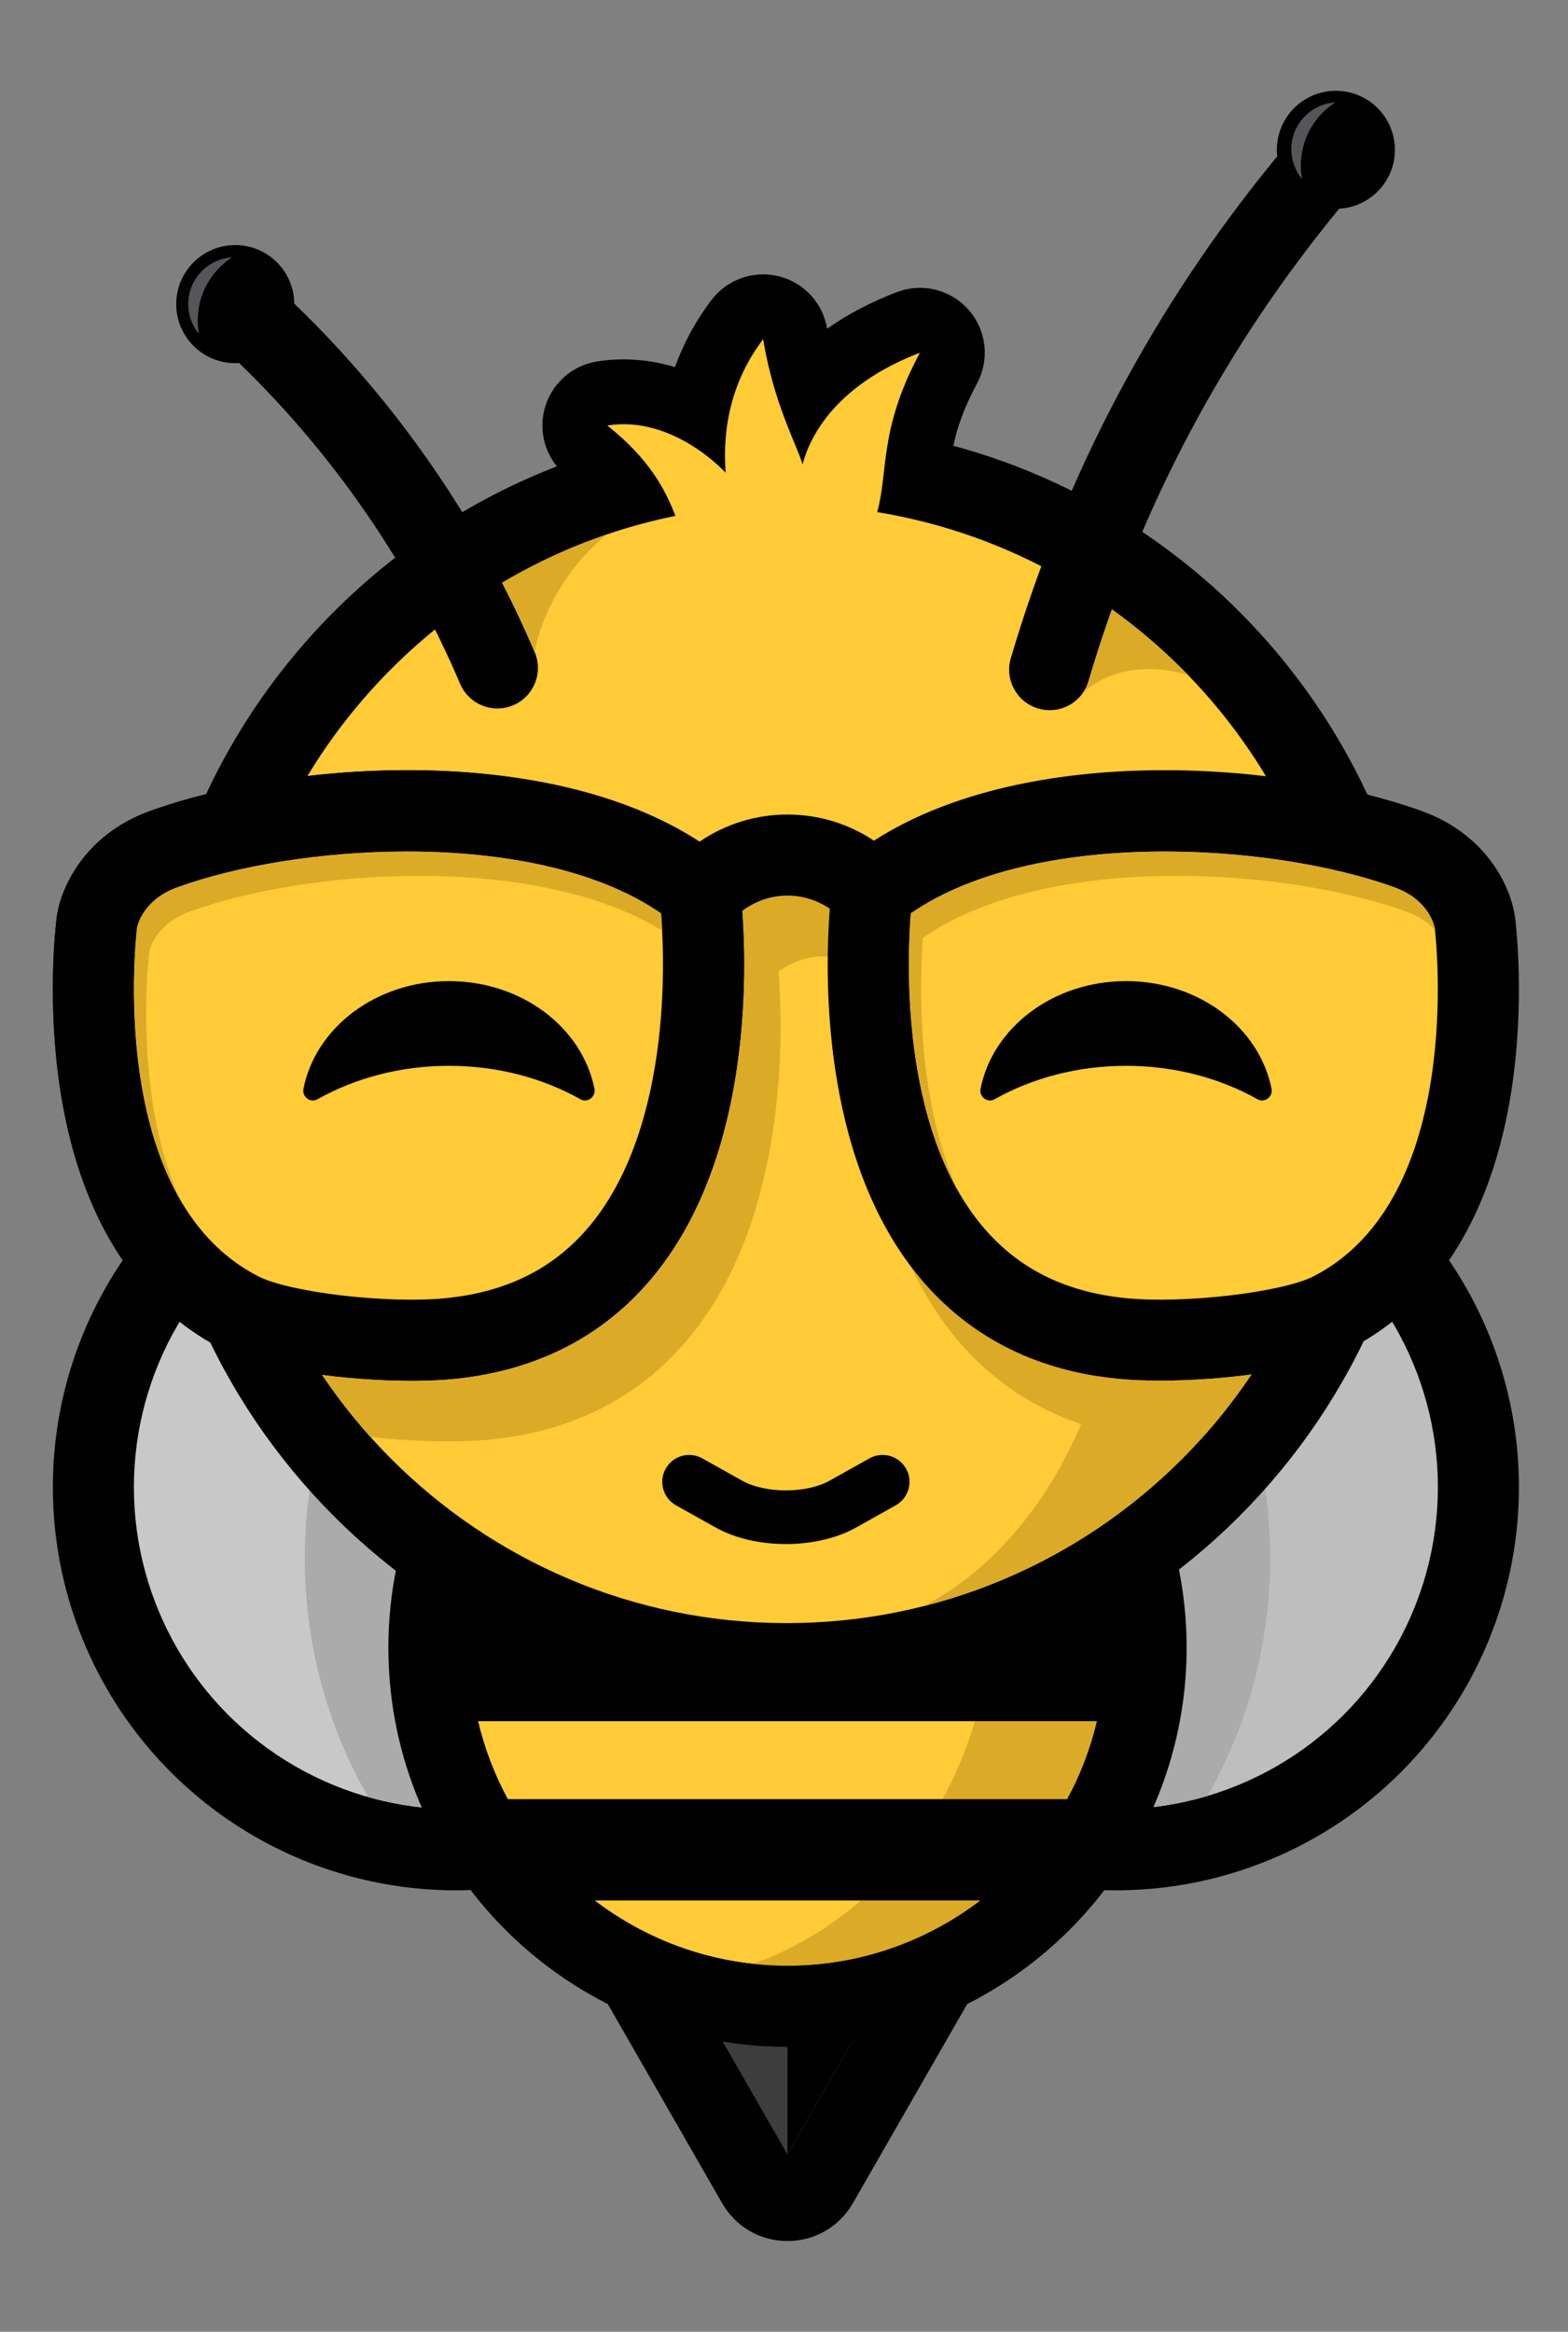 <?xml version="1.0" encoding="utf-8"?>
<!-- Generator: Adobe Illustrator 23.0.1, SVG Export Plug-In . SVG Version: 6.00 Build 0)  -->
<svg version="1.1" id="Layer_1" xmlns="http://www.w3.org/2000/svg" xmlns:xlink="http://www.w3.org/1999/xlink" x="0px" y="0px"
	 viewBox="0 0 262.305 390.068" enable-background="new 0 0 262.305 390.068" xml:space="preserve">
<rect x="0" y="0" width="262.305" height="390.068" fill="#808080" stroke="none"/>
<g>
	<path fill="#FFFFFF" d="M240.002,155.189c0.001,0.015,0.005,0.05,0.014,0.105c-0.002-0.017-0.004-0.028-0.004-0.034
		L240.002,155.189z"/>
	<path fill="#FFFFFF" d="M240.011,155.26l-0.009-0.071c0.001,0.015,0.005,0.05,0.014,0.105
		C240.013,155.277,240.012,155.266,240.011,155.26z"/>
	<circle fill="#010101" cx="76.288" cy="248.772" r="67.445"/>
	<circle fill="#C8C8C8" cx="76.288" cy="248.772" r="53.889"/>
	<circle fill="#010101" cx="186.649" cy="248.772" r="67.445"/>
	<circle fill="#BFBEBE" cx="186.649" cy="248.772" r="53.889"/>
	<path fill="#ACABAB" d="M179.217,195.408c-26.208,3.633-46.456,26.172-46.456,53.364c0,29.715,24.174,53.889,53.889,53.889
		c5.335,0,10.486-0.791,15.356-2.242c6.666-11.74,10.479-25.303,10.479-39.741C212.485,233.885,199.365,210.104,179.217,195.408z"/>
	<path fill="#ACABAB" d="M50.992,260.677c0,14.513,3.851,28.142,10.581,39.924c4.681,1.331,9.613,2.059,14.714,2.059
		c29.714,0,53.889-24.174,53.889-53.889c0-27.034-20.011-49.475-45.997-53.305C64.077,210.167,50.992,233.921,50.992,260.677z"/>
	<path fill="#010101" d="M131.739,374.879c-4.573,0-8.665-2.372-10.946-6.346l-19.258-33.543c-2.28-3.972-2.272-8.71,0.023-12.674
		c2.286-3.949,6.37-6.306,10.923-6.306h38.517c4.554,0,8.637,2.357,10.923,6.306c2.295,3.964,2.304,8.703,0.023,12.675
		l-19.258,33.543v-0.001C140.404,372.506,136.312,374.879,131.739,374.879z M114.052,329.566l17.686,30.805l17.686-30.805H114.052z"
		/>
	<polygon fill="#010101" points="114.052,329.566 131.739,360.371 149.425,329.566 	"/>
	<polygon fill="#3D3D3D" points="114.052,329.566 131.739,360.371 131.739,329.566 	"/>
	<circle fill="#FFCB37" cx="131.739" cy="275.629" r="53.211"/>
	<path fill="#DBAB27" d="M150.352,225.785c9.622,11.255,15.517,26.324,15.517,42.864c0,27.884-16.746,51.592-39.878,59.875
		c1.889,0.204,3.806,0.315,5.748,0.315c29.341,0,53.211-23.87,53.211-53.211C184.949,252.834,170.539,233.348,150.352,225.785z"/>
	<path fill="#010101" d="M131.739,208.862c-36.816,0-66.768,29.952-66.768,66.768s29.952,66.768,66.768,66.768
		s66.768-29.952,66.768-66.768S168.554,208.862,131.739,208.862z M84.956,300.965c-2.207-4.059-3.887-8.442-4.98-13.048h103.525
		c-1.094,4.607-2.773,8.989-4.98,13.048H84.956z M131.739,222.418c27.77,0,50.626,21.387,52.995,48.552H78.744
		C81.113,243.805,103.969,222.418,131.739,222.418z M99.485,317.911h64.507c-8.956,6.848-20.135,10.928-32.253,10.928
		S108.441,324.759,99.485,317.911z"/>
	<path fill="#010101" d="M159.48,74.568c0.627-2.957,1.715-6.233,3.973-10.448c2.14-3.995,1.57-8.9-1.428-12.298
		c-2.1-2.38-5.082-3.669-8.134-3.67c-1.305,0-2.623,0.236-3.891,0.723c-4.343,1.67-8.232,3.713-11.632,6.107
		c-0.702-4.27-3.875-7.715-8.075-8.763c-0.872-0.218-1.754-0.323-2.627-0.323c-3.337,0-6.549,1.543-8.63,4.277
		c-2.891,3.798-4.829,7.63-6.12,11.235c-2.636-0.792-5.525-1.29-8.621-1.29c-1.467,0-2.943,0.115-4.389,0.341
		c-4.254,0.665-7.712,3.785-8.81,7.948c-0.895,3.392-0.085,6.954,2.07,9.606c-40.125,15.478-68.669,54.448-68.669,99.964
		c0,59.055,48.044,107.099,107.099,107.099s107.099-48.044,107.099-107.099C238.694,128.566,205.056,86.87,159.48,74.568z"/>
	<path fill="#FFCB37" d="M146.74,85.667c1.903-6.739,0.214-13.716,7.153-26.669c-12.832,4.935-18.049,12.691-19.638,18.691
		c-0.83-3.017-4.824-10.098-6.59-20.947c-7.191,9.448-6.437,19.345-6.284,22.336c0,0-8.663-9.646-19.799-7.904
		c7.089,5.629,9.714,10.742,11.406,15.122c-42.695,8.652-74.935,46.471-74.935,91.681c0,51.579,41.963,93.542,93.542,93.542
		s93.542-41.963,93.542-93.542C225.137,131.554,191.142,92.927,146.74,85.667z"/>
	<path fill="#DBAB27" d="M152.298,150.795c-4.275-2.841-9.248-4.37-14.457-4.37c-5.319,0-10.395,1.592-14.73,4.55
		c-21.191-13.784-54.144-13.938-77.842-9.021c-4.647,11.092-7.216,23.263-7.216,36.023c0,23.955,9.055,45.832,23.917,62.398
		c4.464,0.506,8.983,0.749,12.989,0.749c2.615,0,5.012-0.103,7.03-0.304c14.256-1.419,25.683-7.435,33.964-17.882
		c15.631-19.719,15.101-49.533,14.302-60.392c2.214-1.658,4.837-2.564,7.586-2.564c2.538,0,4.971,0.77,7.072,2.192
		c-0.812,10.534-1.539,40.816,14.274,60.765c8.281,10.447,19.708,16.464,33.964,17.882h0c2.019,0.201,4.414,0.304,7.03,0.304
		c0.12,0,0.243-0.001,0.364-0.002c15.263-16.653,24.592-38.829,24.592-63.145c0-13.543-2.897-26.421-8.098-38.052
		C195.381,137.501,169.866,139.518,152.298,150.795z"/>
	<path fill="#010101" d="M253.459,153.546c-0.581-4.766-4.502-13.842-15.561-17.854c-22.606-8.202-65.798-11.692-91.701,4.935
		c-4.275-2.841-9.248-4.37-14.457-4.37c-5.319,0-10.395,1.592-14.73,4.55c-25.872-16.829-69.285-13.347-91.971-5.116
		c-11.059,4.012-14.98,13.088-15.561,17.854c-0.124,0.972-1.674,13.722,0.569,28.544c3.175,20.979,12.469,35.999,26.878,43.436
		c7.263,3.748,21.382,5.431,31.933,5.431c2.615,0,5.012-0.103,7.03-0.304c14.256-1.419,25.683-7.435,33.964-17.882
		c15.631-19.719,15.101-49.533,14.302-60.392c2.213-1.658,4.837-2.564,7.586-2.564c2.538,0,4.971,0.77,7.072,2.192
		c-0.812,10.534-1.539,40.816,14.274,60.765c8.281,10.447,19.708,16.464,33.964,17.882h0c2.019,0.201,4.414,0.304,7.03,0.304
		c10.551,0,24.67-1.683,31.933-5.431c14.409-7.436,23.703-22.456,26.878-43.436C255.134,167.267,253.583,154.516,253.459,153.546z"
		/>
	<path fill="#010101" d="M68.858,230.957c-10.552,0-24.67-1.683-31.933-5.431c-14.409-7.436-23.703-22.456-26.878-43.436
		c-2.243-14.823-0.693-27.572-0.569-28.544c0.581-4.767,4.501-13.842,15.561-17.854c23.991-8.705,71.177-12.112,96.267,8.214
		l2.1,1.702l0.353,2.68c0.217,1.643,5.087,40.521-13.908,64.484c-8.281,10.447-19.708,16.464-33.964,17.882
		C73.87,230.854,71.473,230.957,68.858,230.957z M68.088,142.447c-14.39,0-28.583,2.419-38.426,5.989
		c-5.929,2.151-6.721,6.7-6.726,6.745l-0.011,0.087c-0.057,0.44-5.471,44.953,20.217,58.21c5.272,2.721,21.708,4.652,31.403,3.684h0
		c10.611-1.056,18.685-5.247,24.682-12.813c7.942-10.019,10.551-24.159,11.34-34.257c0.586-7.497,0.286-13.853,0.017-17.291
		C99.822,145.346,83.836,142.447,68.088,142.447z"/>
	<path fill="#FFCB37" d="M74.546,217.162c10.611-1.056,18.685-5.247,24.682-12.813c7.942-10.019,10.551-24.159,11.34-34.257
		c0.586-7.497,0.286-13.853,0.017-17.291c-10.763-7.456-26.749-10.355-42.497-10.355c-14.39,0-28.583,2.419-38.426,5.989
		c-5.929,2.151-6.721,6.7-6.726,6.745l-0.011,0.087c-0.057,0.44-5.471,44.953,20.217,58.21
		C48.415,216.2,64.85,218.13,74.546,217.162L74.546,217.162z"/>
	<path fill="#FFCB37" d="M240.017,155.306c-0.114-0.62-1.081-4.816-6.742-6.87c-20.612-7.477-60.315-9.905-80.915,4.361
		c-0.658,8.588-1.511,35.364,11.376,51.584c5.995,7.546,14.06,11.727,24.657,12.781h0c9.695,0.964,26.13-0.962,31.403-3.684
		C245.118,200.41,240.217,156.968,240.017,155.306z"/>
	<path fill="#DBAB27" d="M24.959,159.335l0.011-0.087c0.005-0.045,0.797-4.594,6.726-6.745c9.843-3.571,24.036-5.989,38.426-5.989
		c14.871,0,29.948,2.59,40.645,9.156c-0.054-1.098-0.118-2.066-0.181-2.868c-10.763-7.456-26.749-10.355-42.497-10.355
		c-14.39,0-28.583,2.419-38.426,5.989c-5.929,2.151-6.721,6.7-6.726,6.745l-0.011,0.087c-0.044,0.34-3.272,26.907,7.047,45.121
		C22.136,182.539,24.918,159.65,24.959,159.335z"/>
	<path fill="#DBAB27" d="M154.393,156.864c20.6-14.266,60.304-11.838,80.915-4.361c2.237,0.812,3.733,1.957,4.741,3.084
		c-0.015-0.134-0.026-0.229-0.032-0.282c-0.114-0.62-1.081-4.816-6.742-6.87c-20.612-7.477-60.315-9.905-80.915,4.361
		c-0.589,7.691-1.327,29.965,7.781,46.186C153.186,183.302,153.852,163.93,154.393,156.864z"/>
	<path fill="#010101" d="M233.346,25.065c0-5.454-4.421-9.876-9.875-9.876c-5.454,0-9.876,4.421-9.876,9.876
		c0,0.37,0.024,0.734,0.064,1.094c-20.47,24.862-35.45,53.066-44.563,83.943c-1.06,3.591,0.992,7.36,4.582,8.42
		c0.64,0.189,1.286,0.279,1.922,0.279c2.927,0,5.628-1.912,6.498-4.861c8.577-29.06,22.673-55.61,41.922-79.027
		C229.218,34.625,233.346,30.333,233.346,25.065z"/>
	<path fill="#010101" d="M89.447,109.083C80.19,87.311,66.351,67.299,49.224,50.787C49.176,45.374,44.777,41,39.353,41
		c-5.454,0-9.875,4.421-9.875,9.875c0,5.454,4.421,9.875,9.875,9.875c0.217,0,0.428-0.019,0.642-0.032
		c15.741,15.219,28.461,33.638,36.977,53.669c1.097,2.58,3.604,4.128,6.241,4.128c0.885,0,1.784-0.175,2.649-0.542
		C89.306,116.509,90.912,112.528,89.447,109.083z"/>
	<path fill="#DBAB27" d="M186.013,101.954c-1.407,3.947-2.72,7.94-3.914,11.986c-0.223,0.755-0.567,1.441-1.003,2.045
		c0.004-0.005,5.787-6.439,17.616-3.092C194.819,108.88,190.565,105.221,186.013,101.954z"/>
	<path fill="#DBAB27" d="M83.994,97.489c1.96,3.801,3.783,7.668,5.452,11.594c0-0.002,1.584-11.053,12.049-19.669
		C95.351,91.508,89.493,94.226,83.994,97.489z"/>
	<path fill="#DBAB27" d="M194.08,230.957c-2.616,0-5.012-0.103-7.03-0.304h0c-1.122-0.112-2.22-0.262-3.307-0.431
		c-2.521,8.511-10.195,28.267-29.125,38.427c22.663-5.757,42.045-19.812,54.723-38.723
		C204.159,230.624,198.767,230.957,194.08,230.957z"/>
	<path fill="#555659" d="M33.077,53.603c0-4.433,2.299-8.321,5.764-10.561c-4.103,0.263-7.351,3.665-7.351,7.834
		c0,1.904,0.678,3.65,1.804,5.01C33.158,55.144,33.077,54.383,33.077,53.603z"/>
	<path fill="#555659" d="M217.611,27.689c0-4.433,2.299-8.321,5.764-10.561c-4.103,0.263-7.351,3.665-7.351,7.834
		c0,1.904,0.678,3.65,1.804,5.01C217.692,29.231,217.611,28.47,217.611,27.689z"/>
</g>
<g>
	<g>
		<g>
			<path fill="#010101" d="M97.118,183.896c1.178,0.656,2.588-0.439,2.326-1.762c-2.036-10.234-12.141-18.011-24.345-18.011
				c-12.195,0-22.304,7.777-24.335,18.011c-0.264,1.324,1.147,2.418,2.324,1.762c6.272-3.531,13.847-5.604,22.011-5.604
				C83.269,178.291,90.846,180.365,97.118,183.896z"/>
		</g>
	</g>
</g>
<g>
	<g>
		<g>
			<path fill="#010101" d="M210.387,183.896c1.178,0.656,2.588-0.439,2.326-1.762c-2.036-10.234-12.141-18.011-24.345-18.011
				c-12.195,0-22.304,7.777-24.335,18.011c-0.264,1.324,1.147,2.418,2.324,1.762c6.272-3.531,13.848-5.604,22.011-5.604
				C196.538,178.291,204.115,180.365,210.387,183.896z"/>
		</g>
	</g>
</g>
<g>
	<path fill="#010101" d="M131.469,258.292c-4.227,0-8.453-0.922-11.747-2.766l-6.634-3.714c-2.169-1.214-2.942-3.956-1.729-6.125
		c1.215-2.168,3.958-2.942,6.125-1.729l6.634,3.714c3.916,2.193,10.784,2.193,14.7,0l6.634-3.714c2.17-1.211,4.91-0.44,6.125,1.729
		c1.214,2.169,0.44,4.911-1.729,6.125l-6.634,3.714C139.922,257.37,135.696,258.292,131.469,258.292z"/>
</g>
</svg>
